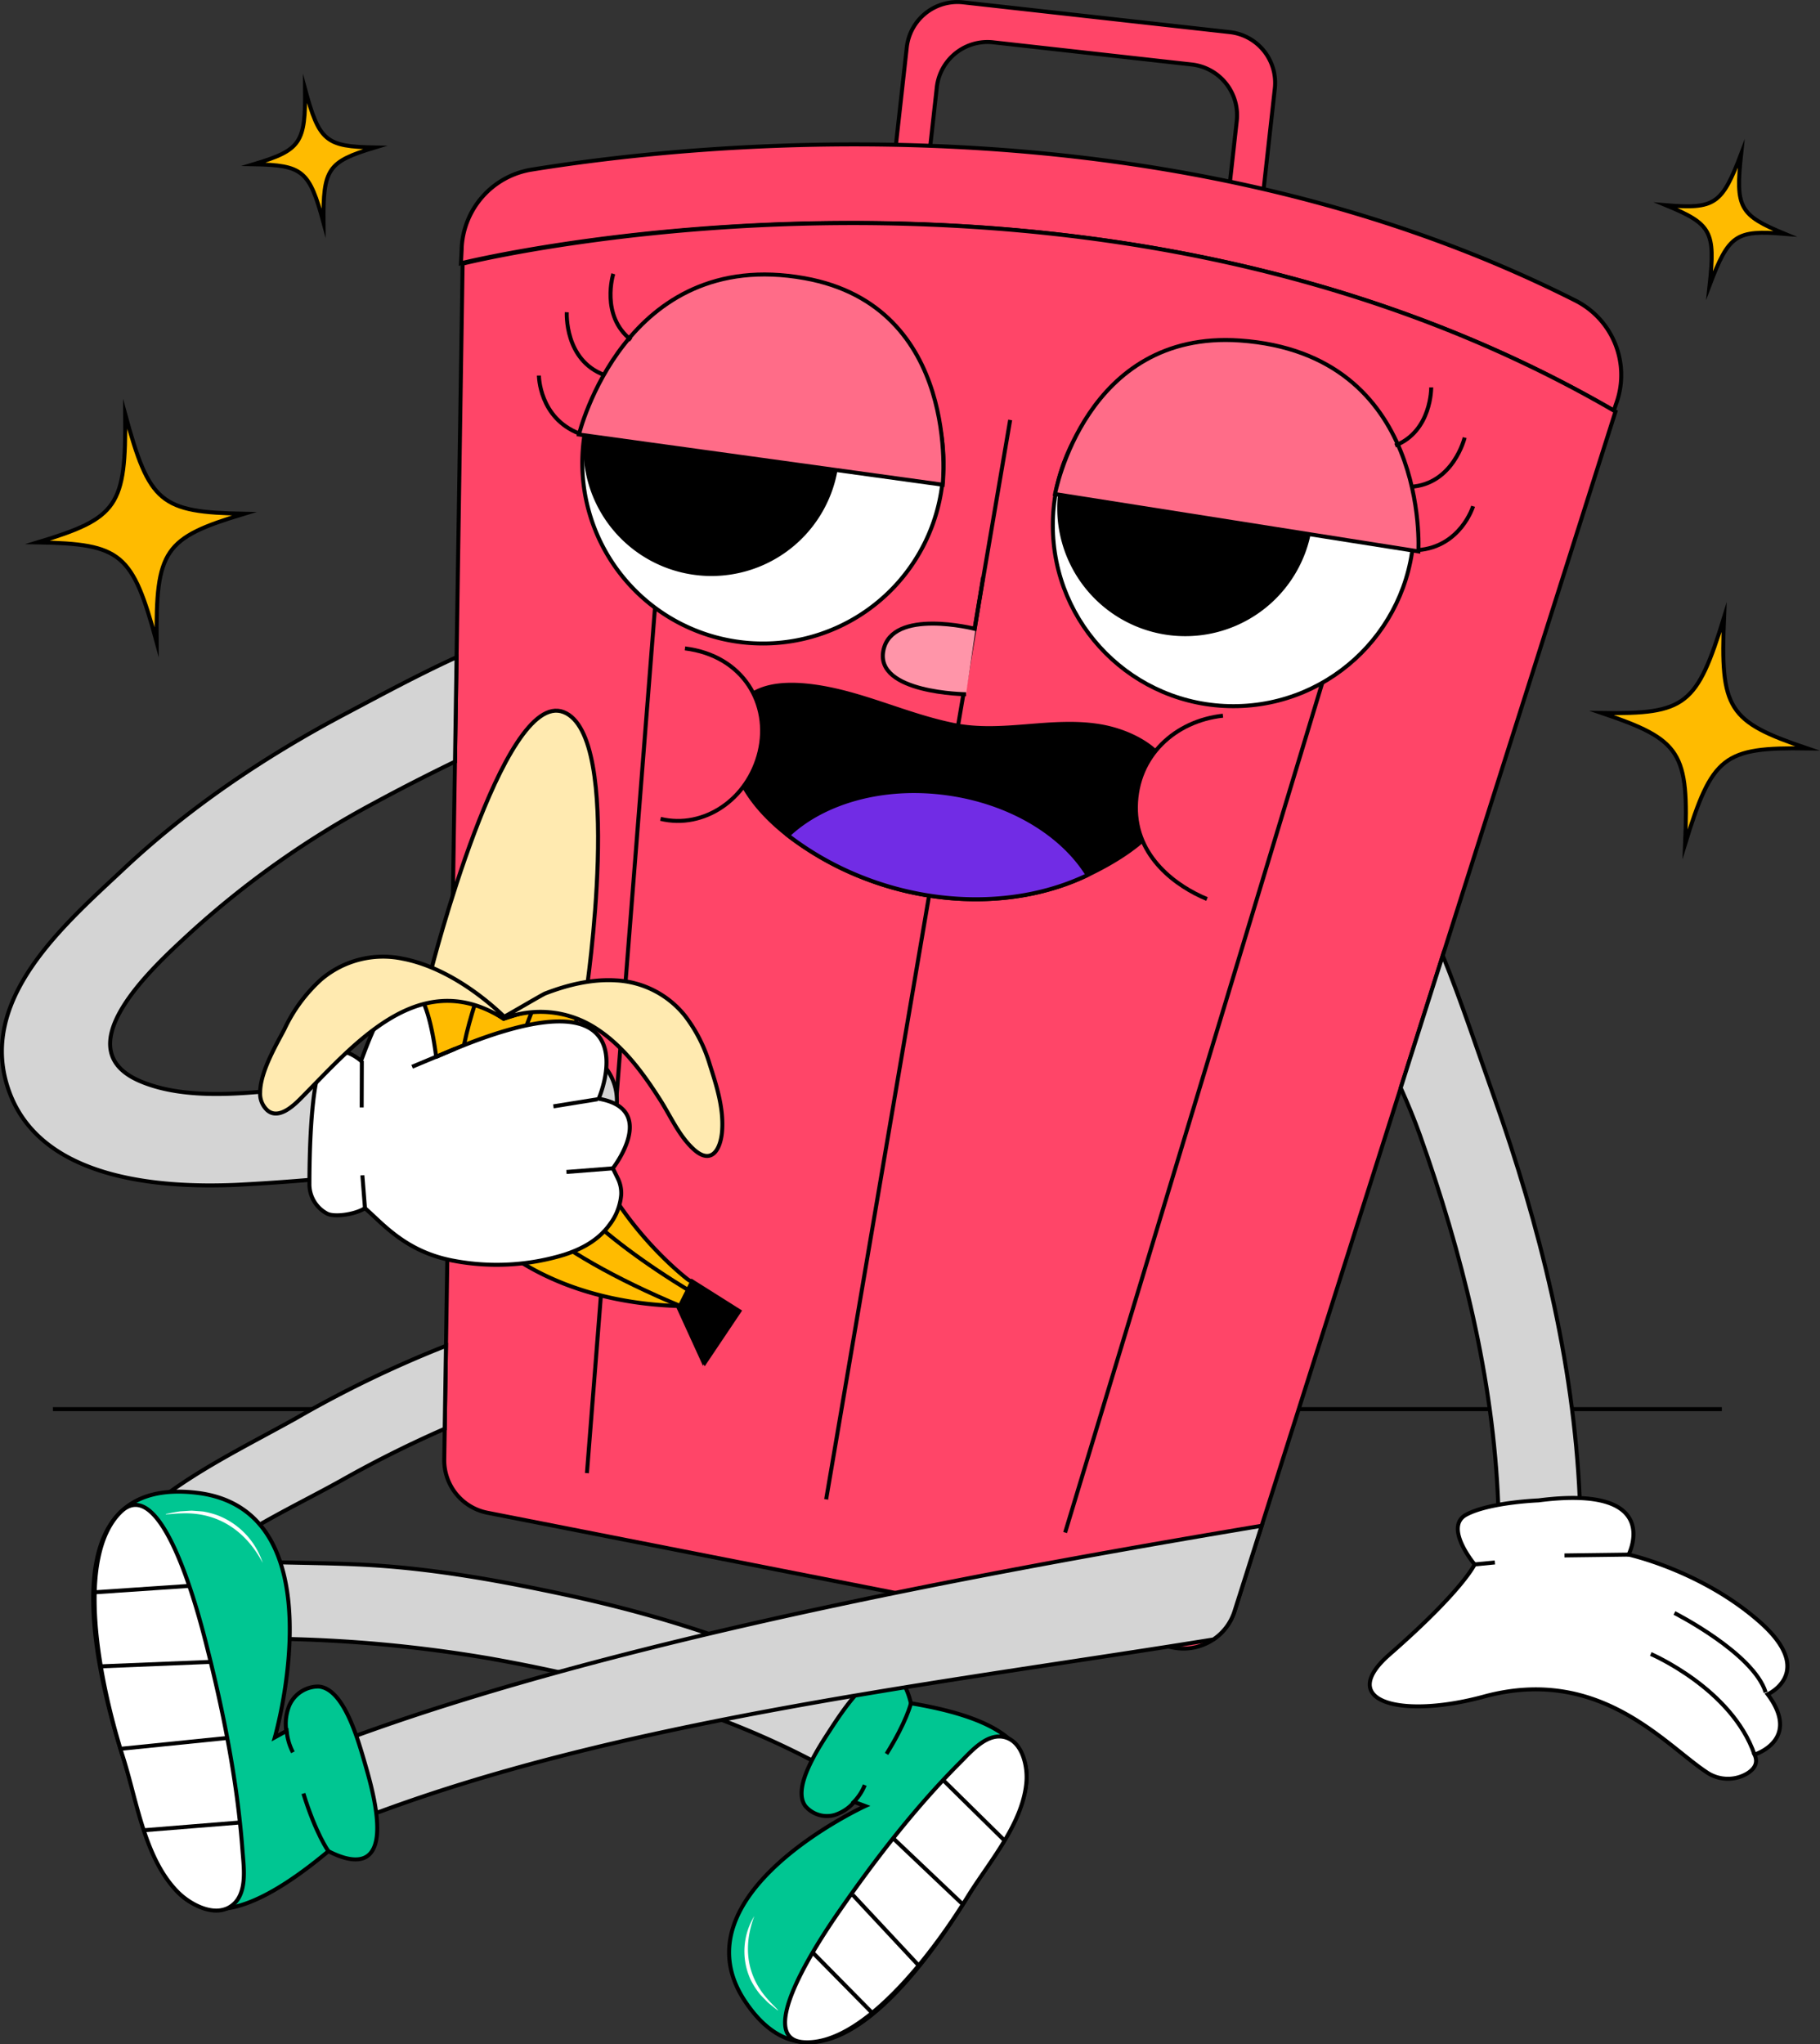 <svg xmlns="http://www.w3.org/2000/svg" width="456.822" height="513.011" viewBox="0 0 456.822 513.011">
  <rect x="0" y="0" width="456.822" height="513.011" fill="#333333" stroke="none"/>
  <g id="rubbish-bin" transform="translate(-28.1 0.009)">
    <line id="Line_56" data-name="Line 56" x2="418.897" transform="translate(41.386 353.599)" fill="none" stroke="#000" stroke-miterlimit="10" stroke-width="1"/>
    <g id="Group_8714" data-name="Group 8714">
      <g id="Group_8682" data-name="Group 8682">
        <g id="Group_8679" data-name="Group 8679">
          <path id="Path_84415" data-name="Path 84415" d="M336.785,8.055,269.829.58A12.8,12.8,0,0,0,255.7,11.889l-4.043,36.305,8.548.954,3.033-27.23a12.8,12.8,0,0,1,14.131-11.309l49.859,5.566a12.805,12.805,0,0,1,11.3,14.148l-3.033,27.23,8.549.954L348.081,22.2A12.8,12.8,0,0,0,336.785,8.055Z" fill="#ff4568" stroke="#000" stroke-miterlimit="10" stroke-width="1"/>
          <path id="Path_84416" data-name="Path 84416" d="M433.92,100.829l-.752,2.192C301.713,26.74,143.8,66.058,143.8,66.058l.161-3.159a20.92,20.92,0,0,1,17.6-20.349c43.258-6.975,159.763-18.8,262,32.882A20.926,20.926,0,0,1,433.92,100.829Z" fill="#ff4568" stroke="#000" stroke-miterlimit="10" stroke-width="1"/>
        </g>
        <g id="Group_8681" data-name="Group 8681">
          <path id="Path_84417" data-name="Path 84417" d="M144.216,66.155s157.84-39.508,289.374,37.114l-95.617,301.04a13.432,13.432,0,0,1-15.39,9.122L150.449,379.6a13.446,13.446,0,0,1-10.844-13.4Z" fill="#ff4568" stroke="#000" stroke-miterlimit="10" stroke-width="1"/>
          <g id="Group_8680" data-name="Group 8680">
            <line id="Line_57" data-name="Line 57" x1="20.784" y2="264.283" transform="translate(175.422 105.373)" fill="#ff4568" stroke="#000" stroke-miterlimit="10" stroke-width="1"/>
            <line id="Line_58" data-name="Line 58" x1="78.383" y2="258.939" transform="translate(295.447 125.632)" fill="#ff4568" stroke="#000" stroke-miterlimit="10" stroke-width="1"/>
            <line id="Line_59" data-name="Line 59" x1="46.187" y2="270.863" transform="translate(235.464 105.373)" fill="#ff4568" stroke="#000" stroke-miterlimit="10" stroke-width="1"/>
          </g>
        </g>
      </g>
      <g id="Group_8703" data-name="Group 8703">
        <g id="Group_8694" data-name="Group 8694">
          <g id="Group_8687" data-name="Group 8687">
            <path id="Path_84418" data-name="Path 84418" d="M247.637,451.018c-29.064-19.2-62.715-28.817-96.687-34.87a348.3,348.3,0,0,0-53.459-4.925c-12.937-.3-31.377,1.924-41.5-7.685-3.853-3.656-5.02-9.136-1.65-13.588,12.213-16.126,31.045-24.536,48.258-34.175a282.876,282.876,0,0,1,37.444-18.06l-.322,20.809a285.006,285.006,0,0,0-26.086,13.044c-11.257,6.265-23.933,11.986-34.164,20.266,5.664.413,11.77.01,15.412.121,8.551.262,17.122.272,25.663.755,16.519.947,32.967,3.928,49.134,7.383,31.911,6.829,62.533,17.627,89.877,35.7C269.98,442.668,257.939,457.827,247.637,451.018Z" fill="#d4d4d4" stroke="#000" stroke-miterlimit="10" stroke-width="1"/>
            <g id="Group_8686" data-name="Group 8686">
              <g id="Group_8684" data-name="Group 8684">
                <path id="Path_84419" data-name="Path 84419" d="M256.744,427.411c12.078,2.008,19.661,4.908,24.034,8.443,12.1,9.817-.3,24.679-9.819,40.131-9.676,15.744-26.023,37.664-41.189,36.467-5.1-.393-10.08-3.423-14.626-10.213-18.027-26.915,30.127-49.043,30.127-49.043l-2.759-1.03a10.8,10.8,0,0,1-4.877,3.268,7.124,7.124,0,0,1-7.382-2.215c-3.325-4.454,2.839-13.935,6.138-19.01,3.056-4.7,10.224-15.726,15.656-14.09C253.125,420.446,255.349,421.634,256.744,427.411Z" fill="#00c692" stroke="#000" stroke-miterlimit="10" stroke-width="1"/>
                <path id="Path_84420" data-name="Path 84420" d="M256.749,427.4s-1.069,4.6-6.131,12.714" fill="none" stroke="#000" stroke-miterlimit="10" stroke-width="1"/>
                <path id="Path_84421" data-name="Path 84421" d="M245.157,447.938a12.919,12.919,0,0,1-3.145,4.615" fill="none" stroke="#000" stroke-miterlimit="10" stroke-width="1"/>
                <g id="Group_8683" data-name="Group 8683">
                  <path id="Path_84422" data-name="Path 84422" d="M217.436,480.8c-2.864,7.621-2.016,15.079,3.615,21.16.716.845,1.561,1.569,2.31,2.439l-.058.081c-.868-.715-1.781-1.381-2.613-2.137-.4-.421-1.386-1.415-1.763-1.821a20.8,20.8,0,0,1-2.316-3.529,16.98,16.98,0,0,1,.825-16.193Z" fill="#fff"/>
                </g>
                <path id="Path_84423" data-name="Path 84423" d="M280.722,436.048a5.438,5.438,0,0,1,1.289.642c3.012,2.019,3.977,6.917,3.733,10.282-.765,10.571-9.458,20.369-14.785,29.013-9.676,15.743-26.9,37.441-41.187,36.467-13.106-.893,5.479-27.836,9.243-33.247,9.025-12.977,19.009-25.863,30.134-37C272.023,439.324,276.11,434.494,280.722,436.048Z" fill="#fff" stroke="#000" stroke-miterlimit="10" stroke-width="1"/>
              </g>
              <g id="Group_8685" data-name="Group 8685">
                <line id="Line_60" data-name="Line 60" x1="14.991" y1="15.205" transform="translate(231.937 489.8)" fill="none" stroke="#000" stroke-miterlimit="10" stroke-width="1"/>
                <line id="Line_61" data-name="Line 61" x1="16.711" y1="17.896" transform="translate(242.158 475.506)" fill="none" stroke="#000" stroke-miterlimit="10" stroke-width="1"/>
                <line id="Line_62" data-name="Line 62" x1="17.2" y1="16.314" transform="translate(252.469 461.464)" fill="none" stroke="#000" stroke-miterlimit="10" stroke-width="1"/>
                <line id="Line_63" data-name="Line 63" x1="15.27" y1="15.032" transform="translate(264.99 446.841)" fill="none" stroke="#000" stroke-miterlimit="10" stroke-width="1"/>
              </g>
            </g>
          </g>
          <g id="Group_8693" data-name="Group 8693">
            <path id="Path_84424" data-name="Path 84424" d="M173.967,286.68c-11,1.813-22.082,3.626-33.218,5.238a534.71,534.71,0,0,1-53.369,5.4c-19.607.846-48.872-1.43-56.93-23.277-8.481-23.025,13.762-42,28.752-56.063,16.518-15.5,35.542-28.263,55.532-38.839,9-4.764,18.34-9.831,27.967-14.232l-.4,26.208c-6.831,3.314-13.6,6.769-20.251,10.374a228.239,228.239,0,0,0-46.4,32.785c-4.4,4.069-12.887,11.714-17.223,19.289-4.014,7-4.457,13.94,5.2,17.888,11.438,4.694,26.458,2.931,38.44,1.632q19.557-2.13,39.043-4.825,14.139-1.963,28.229-4.281C184.047,261.54,188.655,284.253,173.967,286.68Z" fill="#d4d4d4" stroke="#000" stroke-miterlimit="10" stroke-width="1"/>
            <g id="Group_8692" data-name="Group 8692">
              <g id="Group_8691" data-name="Group 8691">
                <g id="Group_8689" data-name="Group 8689">
                  <g id="Group_8688" data-name="Group 8688">
                    <path id="Path_84425" data-name="Path 84425" d="M175.456,246.63C159.13,289.785,200.81,321.1,200.81,321.1l12.426,7.758-8.615,12.83-6.384-13.972c-44.146-1.434-73.922-31.2-63.881-76.155a58.588,58.588,0,0,1,3.956-11.817l18.824,8.156Z" fill="#fb0" stroke="#000" stroke-miterlimit="10" stroke-width="1"/>
                    <path id="Path_84426" data-name="Path 84426" d="M164.633,247.456c-13.217,25.138-10.706,47.747,36.848,76.661" fill="none" stroke="#000" stroke-miterlimit="10" stroke-width="1"/>
                    <path id="Path_84427" data-name="Path 84427" d="M149.819,244.26c-8.771,26.339-19.394,54.924,49.506,83.661" fill="none" stroke="#000" stroke-miterlimit="10" stroke-width="1"/>
                    <path id="Path_84428" data-name="Path 84428" d="M198.674,327.867l6.384,13.972,8.615-12.83-11.829-7.461Z" stroke="#000" stroke-miterlimit="10" stroke-width="1"/>
                  </g>
                  <path id="Path_84429" data-name="Path 84429" d="M136.231,243.757s18.017-70.961,33.317-65.082,5.686,70.474,5.686,70.474l-20.723,6.488Z" fill="#ffeab0" stroke="#000" stroke-miterlimit="10" stroke-width="1"/>
                </g>
                <g id="Group_8690" data-name="Group 8690">
                  <path id="Path_84430" data-name="Path 84430" d="M118.733,266.21s-7.552-6.769-10.467,2.064c-2.22,6.728-2.494,21.892-2.5,28.734a8.329,8.329,0,0,0,4.494,7.557c1.834.894,6.9.212,9.448-1.383,4.446,3.809,10.178,10.95,22.223,13.178a58.1,58.1,0,0,0,27.641-1.462c4.5-1.432,8.652-3.643,11.488-7.523a14.3,14.3,0,0,0,2.953-7.454,8.324,8.324,0,0,0-.7-3.92c-.163-.358-1.389-2.83-1.389-2.83s11.631-14.853-3.554-17.465c0,0,15.523-35.461-40.77-10.5C137.44,265.277,133.711,224.933,118.733,266.21Z" fill="#fff" stroke="#000" stroke-miterlimit="10" stroke-width="1"/>
                  <line id="Line_64" data-name="Line 64" x1="11.078" y2="1.786" transform="translate(167.003 275.832)" fill="none" stroke="#000" stroke-miterlimit="10" stroke-width="1"/>
                  <line id="Line_65" data-name="Line 65" x1="11.647" y2="0.911" transform="translate(170.275 293.171)" fill="none" stroke="#000" stroke-miterlimit="10" stroke-width="1"/>
                  <line id="Line_66" data-name="Line 66" y1="4.535" x2="10.856" transform="translate(131.543 263.146)" fill="none" stroke="#000" stroke-miterlimit="10" stroke-width="1"/>
                  <line id="Line_67" data-name="Line 67" x1="0.041" y2="11.677" transform="translate(118.882 266.21)" fill="none" stroke="#000" stroke-miterlimit="10" stroke-width="1"/>
                  <line id="Line_68" data-name="Line 68" x2="0.654" y2="8.263" transform="translate(119.055 294.92)" fill="none" stroke="#000" stroke-miterlimit="10" stroke-width="1"/>
                </g>
                <path id="Path_84431" data-name="Path 84431" d="M93.4,274.109c0-5.378,4.534-12.758,6.153-15.983a39.219,39.219,0,0,1,9.133-12.338,23.991,23.991,0,0,1,20.6-5.2c9.308,1.8,18.573,8,25.362,14.519.087.083,9.525-5.515,10.3-5.816,5.613-2.17,11.688-3.649,17.741-3.283a23.717,23.717,0,0,1,17.35,8.894,37.779,37.779,0,0,1,6.206,12.188c1.707,5.332,3.478,10.84,3.115,16.506-.308,4.815-2.667,8.958-7.25,4.694-3.6-3.349-5.6-8.032-8.188-12.116-4.489-7.076-9.741-14.233-17.035-18.626a25.509,25.509,0,0,0-22.38-1.91l-.8-.509c-20.809-12.472-36.869,7.185-50.21,20.589-1.914,1.923-5.552,5.238-8.274,2.909A5.629,5.629,0,0,1,93.4,274.109Z" fill="#ffeab0" stroke="#000" stroke-miterlimit="10" stroke-width="1"/>
              </g>
            </g>
          </g>
        </g>
        <g id="Group_8702" data-name="Group 8702">
          <g id="Group_8696" data-name="Group 8696">
            <path id="Path_84432" data-name="Path 84432" d="M424.835,389.012c0,.531-1.4.962-3.464,1.293-5.857.932-17.111,1.063-17.081.451.1-3.92.07-7.859-.08-11.779-.01-.451-.03-.892-.05-1.343-1.181-31.727-9.171-63.344-19.634-92.735-1.4-3.93-3.044-7.919-4.846-11.919l10.553-33.221c4.7,11.628,8.66,23.688,12.836,35.4,11.4,32.158,20.044,66.231,21.536,100.765.03.561.05,1.113.07,1.674C424.835,381.434,424.895,385.223,424.835,389.012Z" fill="#d4d4d4" stroke="#000" stroke-miterlimit="10" stroke-width="1"/>
            <g id="Group_8695" data-name="Group 8695">
              <path id="Path_84433" data-name="Path 84433" d="M436.886,390.1s9.112-17.706-22.641-13.6c0,0-12.314.471-18.107,3.572s2.087,12.488,2.087,12.488-2.852,6.423-21.372,22.614c-13.547,11.844,2.879,16.22,23.7,10.559,28.818-7.835,45.17,11.8,55.776,18.884a9.491,9.491,0,0,0,10.291.425c1.743-1.064,2.889-2.6,1.869-4.755,0,0,11.879-3.643,3.3-15.123,0,0,12.445-5.562-2.158-18.333S436.886,390.1,436.886,390.1Z" fill="#fff" stroke="#000" stroke-miterlimit="10" stroke-width="1"/>
              <line id="Line_69" data-name="Line 69" x1="16.101" y2="0.21" transform="translate(420.785 390.101)" fill="none" stroke="#000" stroke-miterlimit="10" stroke-width="1"/>
              <line id="Line_70" data-name="Line 70" x1="5.088" y2="0.493" transform="translate(398.224 392.072)" fill="none" stroke="#000" stroke-miterlimit="10" stroke-width="1"/>
              <path id="Path_84434" data-name="Path 84434" d="M442.451,415.043s20.316,8.681,26.035,25.251" fill="none" stroke="#000" stroke-miterlimit="10" stroke-width="1"/>
              <path id="Path_84435" data-name="Path 84435" d="M448.386,404.756s19.81,10.04,22.9,19.912" fill="none" stroke="#000" stroke-miterlimit="10" stroke-width="1"/>
            </g>
          </g>
          <g id="Group_8701" data-name="Group 8701">
            <path id="Path_84436" data-name="Path 84436" d="M344.777,382.867l-6.808,21.442a13.331,13.331,0,0,1-5.316,7.087c-3.724.6-7.5,1.2-11.294,1.794-64.458,10.074-137.888,19.317-197.53,41.29-12.045,4.441-20.085-13.864-8.02-18.315,39.548-14.575,88.788-26.625,136.977-36.459h.01C285.005,393.142,316.733,387.558,344.777,382.867Z" fill="#d4d4d4" stroke="#000" stroke-miterlimit="10" stroke-width="1"/>
            <g id="Group_8700" data-name="Group 8700">
              <g id="Group_8698" data-name="Group 8698">
                <path id="Path_84437" data-name="Path 84437" d="M110.532,464.53c-10.518,8.781-18.509,13.1-24.692,14.228-17.142,3.1-20.672-18.269-26.8-37.63-6.261-19.7-12.88-49.577-.795-61.571C62.3,375.521,68.5,373.5,77.569,374.6c35.942,4.355,19.515,61.366,19.515,61.366l2.886-1.589a12.1,12.1,0,0,1,.794-6.524,7.977,7.977,0,0,1,7.264-4.647c6.2.431,9.723,12.582,11.609,19.087,1.748,6.024,5.846,20.155.5,23.57C119.07,466.545,116.44,467.564,110.532,464.53Z" fill="#00c692" stroke="#000" stroke-miterlimit="10" stroke-width="1"/>
                <path id="Path_84438" data-name="Path 84438" d="M110.537,464.541s-3.115-4.267-6.285-14.484" fill="none" stroke="#000" stroke-miterlimit="10" stroke-width="1"/>
                <path id="Path_84439" data-name="Path 84439" d="M101.618,439.713a14.464,14.464,0,0,1-1.61-6.038" fill="none" stroke="#000" stroke-miterlimit="10" stroke-width="1"/>
                <g id="Group_8697" data-name="Group 8697">
                  <path id="Path_84440" data-name="Path 84440" d="M94.046,392.2c-4.234-8.067-11.3-12.866-20.56-12.435-1.239.008-2.469.206-3.747.229l-.024-.1c1.238-.214,2.468-.5,3.715-.655.688-.025,2.166-.149,2.828-.165.917.074,1.918.128,2.827.216a21.135,21.135,0,0,1,3.652.962A19.142,19.142,0,0,1,94.046,392.2Z" fill="#fff"/>
                </g>
                <path id="Path_84441" data-name="Path 84441" d="M85.716,478.569a6.039,6.039,0,0,1-1.485.624c-3.908,1.082-8.758-1.676-11.429-4.339-8.389-8.367-10.335-22.9-13.763-33.726-6.261-19.7-12.047-50.163-.8-61.57C68.567,369.09,77.8,404.53,79.636,411.673c4.395,17.131,8.013,35.011,9.32,52.583C89.294,468.8,90.4,475.79,85.716,478.569Z" fill="#fff" stroke="#000" stroke-miterlimit="10" stroke-width="1"/>
              </g>
              <g id="Group_8699" data-name="Group 8699">
                <line id="Line_71" data-name="Line 71" y1="1.617" x2="23.815" transform="translate(52.022 397.934)" fill="none" stroke="#000" stroke-miterlimit="10" stroke-width="1"/>
                <line id="Line_72" data-name="Line 72" y1="1.124" x2="27.626" transform="translate(53.125 417.03)" fill="none" stroke="#000" stroke-miterlimit="10" stroke-width="1"/>
                <line id="Line_73" data-name="Line 73" y1="2.746" x2="26.989" transform="translate(58.464 436.08)" fill="none" stroke="#000" stroke-miterlimit="10" stroke-width="1"/>
                <line id="Line_74" data-name="Line 74" y1="1.935" x2="23.953" transform="translate(64.169 457.341)" fill="none" stroke="#000" stroke-miterlimit="10" stroke-width="1"/>
              </g>
            </g>
          </g>
        </g>
      </g>
      <g id="Group_8713" data-name="Group 8713">
        <g id="Group_8710" data-name="Group 8710">
          <g id="Group_8706" data-name="Group 8706">
            <g id="Group_8704" data-name="Group 8704">
              <path id="Path_84442" data-name="Path 84442" d="M174.28,117.6a45.331,45.331,0,1,0,43.9-46.77A45.354,45.354,0,0,0,174.28,117.6Z" fill="#fff" stroke="#000" stroke-miterlimit="10" stroke-width="1"/>
              <path id="Path_84443" data-name="Path 84443" d="M237.9,117.472a31.64,31.64,0,1,1-26.619-36.38A31.858,31.858,0,0,1,237.9,117.472Z" stroke="#000" stroke-miterlimit="10" stroke-width="1"/>
            </g>
            <path id="Path_84444" data-name="Path 84444" d="M264.724,121.628l-91.311-12.6S184.879,61.708,230.026,69.8C269.464,76.861,264.724,121.628,264.724,121.628Z" fill="#ff6c88" stroke="#000" stroke-miterlimit="10" stroke-width="1"/>
            <g id="Group_8705" data-name="Group 8705">
              <path id="Path_84445" data-name="Path 84445" d="M182.039,68.7s-3.317,10.5,4.463,16.6" fill="none" stroke="#000" stroke-miterlimit="10" stroke-width="1"/>
              <path id="Path_84446" data-name="Path 84446" d="M170.368,78.343s-.691,12.066,9.494,15.77" fill="none" stroke="#000" stroke-miterlimit="10" stroke-width="1"/>
              <path id="Path_84447" data-name="Path 84447" d="M163.368,94.225s.017,10.655,10.154,14.569" fill="none" stroke="#000" stroke-miterlimit="10" stroke-width="1"/>
            </g>
          </g>
          <g id="Group_8709" data-name="Group 8709">
            <g id="Group_8707" data-name="Group 8707">
              <ellipse id="Ellipse_466" data-name="Ellipse 466" cx="45.33" cy="45.386" rx="45.33" ry="45.386" transform="translate(292.359 86.428)" fill="#fff" stroke="#000" stroke-miterlimit="10" stroke-width="1"/>
              <path id="Path_84448" data-name="Path 84448" d="M356.837,132.571a31.64,31.64,0,1,1-26.619-36.38A31.858,31.858,0,0,1,356.837,132.571Z" stroke="#000" stroke-miterlimit="10" stroke-width="1"/>
            </g>
            <path id="Path_84449" data-name="Path 84449" d="M292.912,123.97l91.2,14.384s3.027-49.6-44.822-52.919C300.466,82.745,292.912,123.97,292.912,123.97Z" fill="#ff6c88" stroke="#000" stroke-miterlimit="10" stroke-width="1"/>
            <g id="Group_8708" data-name="Group 8708">
              <path id="Path_84450" data-name="Path 84450" d="M387.335,97.2s.149,11.008-9.06,14.6" fill="none" stroke="#000" stroke-miterlimit="10" stroke-width="1"/>
              <path id="Path_84451" data-name="Path 84451" d="M395.73,109.8s-2.818,11.752-13.637,12.354" fill="none" stroke="#000" stroke-miterlimit="10" stroke-width="1"/>
              <path id="Path_84452" data-name="Path 84452" d="M397.851,127.029s-3.089,10.2-13.923,11.013" fill="none" stroke="#000" stroke-miterlimit="10" stroke-width="1"/>
            </g>
          </g>
        </g>
        <path id="Path_84453" data-name="Path 84453" d="M274.87,144.833l-2.112,12.953s-20.785-5.3-22.93,5.437,20.754,10.98,20.754,10.98" fill="#ff95a9" stroke="#000" stroke-miterlimit="10" stroke-width="1"/>
        <g id="Group_8711" data-name="Group 8711">
          <path id="Path_84454" data-name="Path 84454" d="M301.1,219.558c-.052.034-.1.048-.152.081-16.991,8.1-37.968,7.7-55.945.705a76.674,76.674,0,0,1-19.12-10.722c-9.13-7.109-15.728-16.478-14.025-27.2,1.611-9.928,10.606-11.533,20.575-10.179,12.087,1.652,23.026,7.232,34.911,9.64,12.469,2.526,24.5-1.728,36.893.34,8.531,1.424,18.567,6.933,18.138,15.635C321.87,207.961,310.049,215.273,301.1,219.558Z" stroke="#000" stroke-miterlimit="10" stroke-width="1"/>
          <path id="Path_84455" data-name="Path 84455" d="M301.1,219.558c-.052.034-.1.048-.152.081-16.991,8.1-37.968,7.7-55.945.705a76.674,76.674,0,0,1-19.12-10.722c8.727-8.288,23.52-12.709,39.538-10.6C281.505,201.129,294.73,209.23,301.1,219.558Z" fill="#712ce5" stroke="#000" stroke-miterlimit="10" stroke-width="1"/>
        </g>
        <g id="Group_8712" data-name="Group 8712">
          <path id="Path_84456" data-name="Path 84456" d="M200.026,162.7c14.663,1.819,21.59,14.055,18.726,25.96S204.761,208.1,193.9,205.476" fill="#ff4568" stroke="#000" stroke-miterlimit="10" stroke-width="1"/>
          <path id="Path_84457" data-name="Path 84457" d="M335.059,179.586C323.12,180.88,313.39,189.649,313.21,202.4s10.39,20.117,17.847,23.191" fill="#ff4568" stroke="#000" stroke-miterlimit="10" stroke-width="1"/>
        </g>
      </g>
    </g>
    <g id="Group_8715" data-name="Group 8715">
      <path id="Path_84458" data-name="Path 84458" d="M89.395,128.913C69.225,135,67.21,137.952,67.417,161.1c-6.072-22.331-8.811-24.624-29.874-25.005,20.17-6.088,22.185-9.039,21.978-32.183C65.593,126.239,68.332,128.532,89.395,128.913Z" fill="#fb0" stroke="#000" stroke-miterlimit="10" stroke-width="1"/>
      <path id="Path_84459" data-name="Path 84459" d="M481.742,187.8c-21.064-.315-23.877,1.886-30.683,24.005.969-23.124-.947-26.14-20.9-32.891,21.064.315,23.877-1.886,30.682-24.005C459.867,178.031,461.784,181.047,481.742,187.8Z" fill="#fb0" stroke="#000" stroke-miterlimit="10" stroke-width="1"/>
      <path id="Path_84460" data-name="Path 84460" d="M122.193,37c-11.83,3.571-13.012,5.3-12.89,18.876-3.562-13.1-5.168-14.442-17.522-14.666,11.83-3.571,13.012-5.3,12.89-18.876C108.232,35.436,109.839,36.781,122.193,37Z" fill="#fb0" stroke="#000" stroke-miterlimit="10" stroke-width="1"/>
      <path id="Path_84461" data-name="Path 84461" d="M476.1,58.677c-12.316-1-14.047.184-18.88,12.866,1.456-13.5.451-15.335-10.97-20.055,12.316,1,14.047-.184,18.88-12.866C463.67,52.118,464.676,53.957,476.1,58.677Z" fill="#fb0" stroke="#000" stroke-miterlimit="10" stroke-width="1"/>
    </g>
  </g>
</svg>
